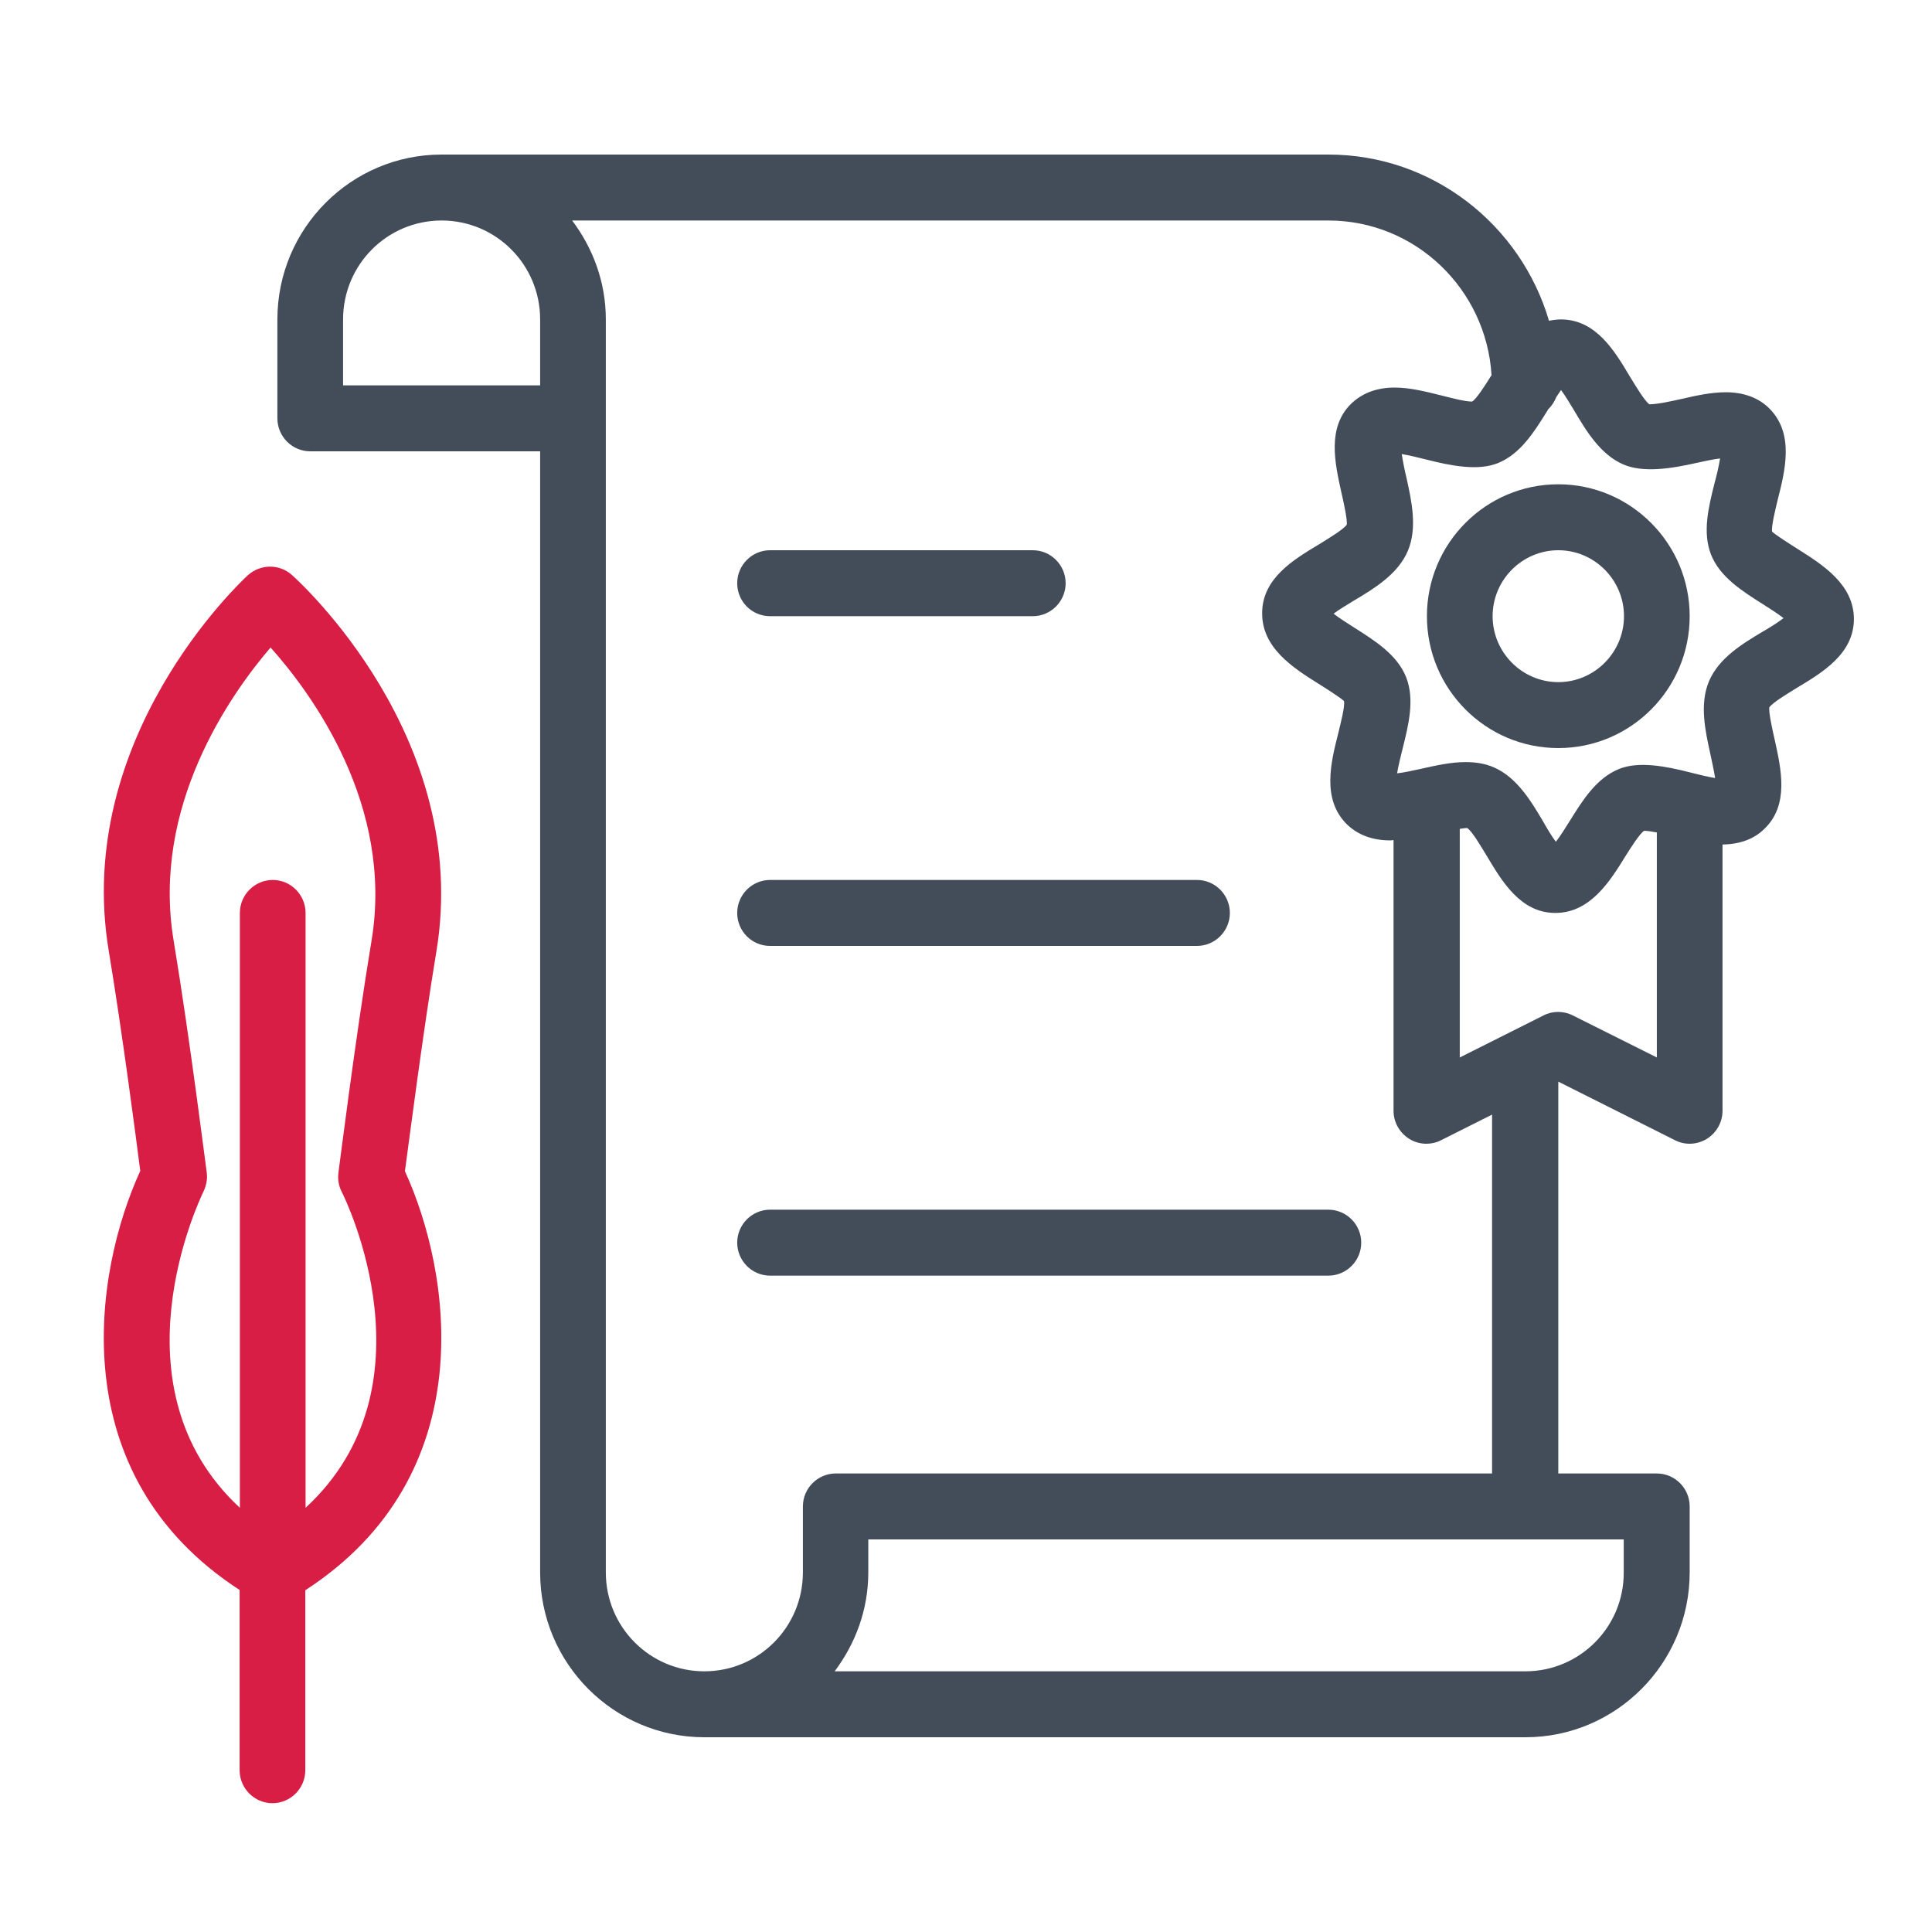 <?xml version="1.0" encoding="utf-8"?>
<svg xmlns="http://www.w3.org/2000/svg" xmlns:xlink="http://www.w3.org/1999/xlink" width="75px" height="75px" viewBox="0 0 75 75" version="1.1">
    
    <title>icon-qualitaet</title>
    <desc>Created with Sketch.</desc>
    <g id="icon-qualitaet" stroke="none" stroke-width="1" fill="none" fill-rule="evenodd">
        <g id="noun_write-data-achievement_2000742" transform="translate(4, 6)" fill-rule="nonzero">
            <g id="Group">
                <path d="M12.941,30.933 C14.312,22.645 7.618,16.576 7.331,16.32 C6.843,15.883 6.109,15.893 5.621,16.331 C5.344,16.587 -1.158,22.656 0.223,30.923 C0.744,34.059 1.286,38.208 1.445,39.456 C-0.361,43.392 -1.604,51.243 5.302,55.723 L5.302,62.72 C5.302,63.424 5.876,64 6.577,64 C7.278,64 7.852,63.424 7.852,62.72 L7.852,55.733 C14.758,51.253 13.526,43.403 11.719,39.467 C11.889,38.219 12.421,34.069 12.941,30.933 Z M7.862,52.533 L7.862,29.44 C7.862,28.736 7.289,28.16 6.588,28.16 C5.886,28.16 5.312,28.736 5.312,29.44 L5.312,52.533 C0.266,47.851 3.74,40.587 3.899,40.256 C4.006,40.032 4.059,39.776 4.027,39.531 C4.016,39.477 3.368,34.293 2.741,30.517 C1.87,25.291 4.951,20.949 6.503,19.136 C8.107,20.928 11.294,25.269 10.423,30.517 C9.796,34.283 9.148,39.477 9.137,39.531 C9.106,39.787 9.148,40.032 9.265,40.267 C9.435,40.587 12.952,47.84 7.862,52.533 Z" id="Shape" fill="#D91E45"/>
                <path d="M56.493,12.8 C53.678,12.8 51.393,15.093 51.393,17.92 C51.393,20.747 53.678,23.04 56.493,23.04 C59.309,23.04 61.593,20.747 61.593,17.92 C61.593,15.093 59.298,12.8 56.493,12.8 Z M56.493,20.48 C55.091,20.48 53.943,19.328 53.943,17.92 C53.943,16.512 55.091,15.36 56.493,15.36 C57.896,15.36 59.043,16.512 59.043,17.92 C59.043,19.328 57.896,20.48 56.493,20.48 Z" id="Shape" fill="#434D5A"/>
                <path d="M65.779,15.307 C65.439,15.093 64.876,14.731 64.791,14.635 C64.759,14.432 64.919,13.781 65.014,13.387 C65.301,12.256 65.652,10.848 64.706,9.877 C64.292,9.451 63.708,9.227 62.996,9.227 C62.432,9.227 61.848,9.355 61.296,9.483 C60.849,9.579 60.403,9.685 60.031,9.696 C59.851,9.579 59.489,8.971 59.266,8.608 C58.682,7.627 57.959,6.411 56.61,6.4 C56.44,6.4 56.281,6.421 56.132,6.453 C55.038,2.731 51.616,0 47.568,0 L13.143,0 C9.626,0 6.768,2.869 6.768,6.4 L6.768,10.24 C6.768,10.944 7.342,11.52 8.043,11.52 L16.968,11.52 L16.968,55.04 C16.968,58.571 19.826,61.44 23.343,61.44 L55.218,61.44 C58.735,61.44 61.593,58.571 61.593,55.04 L61.593,52.48 C61.593,51.776 61.019,51.2 60.318,51.2 L56.493,51.2 L56.493,35.989 L56.493,35.989 L61.019,38.261 C61.413,38.464 61.88,38.443 62.263,38.208 C62.634,37.973 62.868,37.568 62.868,37.12 L62.868,26.784 C63.548,26.773 64.101,26.571 64.504,26.165 C65.461,25.237 65.142,23.851 64.897,22.731 C64.802,22.325 64.653,21.632 64.685,21.461 C64.802,21.28 65.407,20.917 65.769,20.693 C66.746,20.107 67.957,19.381 67.968,18.048 C67.979,16.693 66.757,15.925 65.779,15.307 Z M9.318,8.96 L9.318,6.4 C9.318,4.277 11.029,2.56 13.143,2.56 C15.258,2.56 16.968,4.277 16.968,6.4 L16.968,8.96 L9.318,8.96 Z M55.218,58.88 L28.401,58.88 C29.208,57.803 29.707,56.491 29.707,55.04 L29.707,53.76 L59.033,53.76 L59.033,55.04 C59.043,57.163 57.322,58.88 55.218,58.88 Z M53.943,51.2 L28.443,51.2 C27.742,51.2 27.168,51.776 27.168,52.48 L27.168,55.04 C27.168,57.163 25.457,58.88 23.343,58.88 C21.229,58.88 19.518,57.163 19.518,55.04 L19.518,6.4 C19.518,4.949 19.019,3.637 18.211,2.56 L47.568,2.56 C50.947,2.56 53.699,5.227 53.901,8.565 C53.901,8.576 53.89,8.587 53.879,8.597 C53.667,8.939 53.306,9.504 53.146,9.589 C52.87,9.589 52.392,9.461 51.967,9.355 C51.361,9.205 50.745,9.045 50.139,9.045 C49.449,9.045 48.886,9.259 48.461,9.664 C47.504,10.592 47.823,11.979 48.068,13.099 C48.163,13.504 48.312,14.197 48.28,14.368 C48.163,14.549 47.557,14.912 47.196,15.136 C46.219,15.723 45.008,16.448 44.997,17.781 C44.976,19.147 46.197,19.925 47.186,20.544 C47.526,20.757 48.089,21.12 48.174,21.216 C48.216,21.419 48.046,22.069 47.951,22.464 C47.664,23.595 47.313,25.003 48.259,25.973 C48.684,26.4 49.258,26.624 49.969,26.624 C50.012,26.624 50.054,26.613 50.097,26.613 L50.097,37.12 C50.097,37.568 50.331,37.973 50.703,38.208 C50.904,38.336 51.138,38.4 51.372,38.4 C51.563,38.4 51.765,38.357 51.946,38.261 L53.922,37.269 L53.922,51.2 L53.943,51.2 Z M57.056,33.419 C56.695,33.237 56.27,33.237 55.919,33.419 L52.668,35.051 L52.668,26.176 C52.764,26.165 52.87,26.144 52.955,26.144 C53.146,26.261 53.497,26.869 53.72,27.232 C54.304,28.213 55.027,29.429 56.355,29.44 C56.355,29.44 56.376,29.44 56.376,29.44 C57.726,29.44 58.491,28.224 59.096,27.243 C59.309,26.901 59.67,26.336 59.829,26.251 C59.957,26.251 60.127,26.283 60.318,26.315 L60.318,35.051 L57.056,33.419 Z M64.451,18.507 C63.644,18.987 62.73,19.541 62.347,20.437 C61.965,21.333 62.199,22.379 62.401,23.296 C62.454,23.552 62.539,23.925 62.581,24.203 C62.305,24.16 61.965,24.075 61.625,23.989 C60.669,23.744 59.617,23.541 58.852,23.851 C57.981,24.203 57.449,25.045 56.939,25.867 C56.791,26.101 56.578,26.453 56.398,26.677 C56.227,26.453 56.036,26.123 55.909,25.899 C55.431,25.088 54.878,24.171 53.986,23.787 C53.667,23.648 53.306,23.584 52.891,23.584 C52.307,23.584 51.712,23.723 51.138,23.851 C50.83,23.915 50.522,23.989 50.235,24.021 C50.278,23.733 50.384,23.339 50.447,23.072 C50.681,22.133 50.926,21.163 50.586,20.288 C50.235,19.413 49.385,18.88 48.578,18.368 C48.344,18.219 48.004,18.005 47.77,17.824 C47.993,17.653 48.322,17.461 48.546,17.323 C49.353,16.843 50.267,16.288 50.649,15.392 C51.032,14.496 50.798,13.451 50.596,12.533 C50.532,12.277 50.458,11.904 50.416,11.627 C50.681,11.669 51.032,11.755 51.372,11.84 C52.328,12.085 53.38,12.288 54.145,11.979 C55.016,11.627 55.547,10.784 56.057,9.963 C56.068,9.941 56.089,9.909 56.1,9.888 C56.238,9.76 56.344,9.589 56.419,9.408 C56.483,9.312 56.546,9.216 56.599,9.141 C56.769,9.365 56.961,9.696 57.099,9.92 C57.577,10.731 58.129,11.648 59.022,12.032 C59.797,12.363 60.881,12.192 61.869,11.968 C62.178,11.904 62.486,11.829 62.773,11.797 C62.73,12.085 62.634,12.48 62.56,12.747 C62.326,13.685 62.082,14.656 62.422,15.531 C62.773,16.405 63.623,16.939 64.43,17.451 C64.664,17.6 65.004,17.813 65.237,17.995 C65.004,18.176 64.674,18.379 64.451,18.507 Z" id="Shape" fill="#434D5A"/>
                <path d="M47.568,40.96 L25.893,40.96 C25.192,40.96 24.618,41.536 24.618,42.24 C24.618,42.944 25.192,43.52 25.893,43.52 L47.568,43.52 C48.269,43.52 48.843,42.944 48.843,42.24 C48.843,41.536 48.269,40.96 47.568,40.96 Z" id="Path" fill="#434D5A"/>
                <path d="M25.893,30.72 L42.468,30.72 C43.169,30.72 43.743,30.144 43.743,29.44 C43.743,28.736 43.169,28.16 42.468,28.16 L25.893,28.16 C25.192,28.16 24.618,28.736 24.618,29.44 C24.618,30.144 25.181,30.72 25.893,30.72 Z" id="Path" fill="#434D5A"/>
                <path d="M25.893,17.92 L36.093,17.92 C36.794,17.92 37.368,17.344 37.368,16.64 C37.368,15.936 36.794,15.36 36.093,15.36 L25.893,15.36 C25.192,15.36 24.618,15.936 24.618,16.64 C24.618,17.344 25.181,17.92 25.893,17.92 Z" id="Path" fill="#434D5A"/>
            </g>
        </g>
    </g>
</svg>